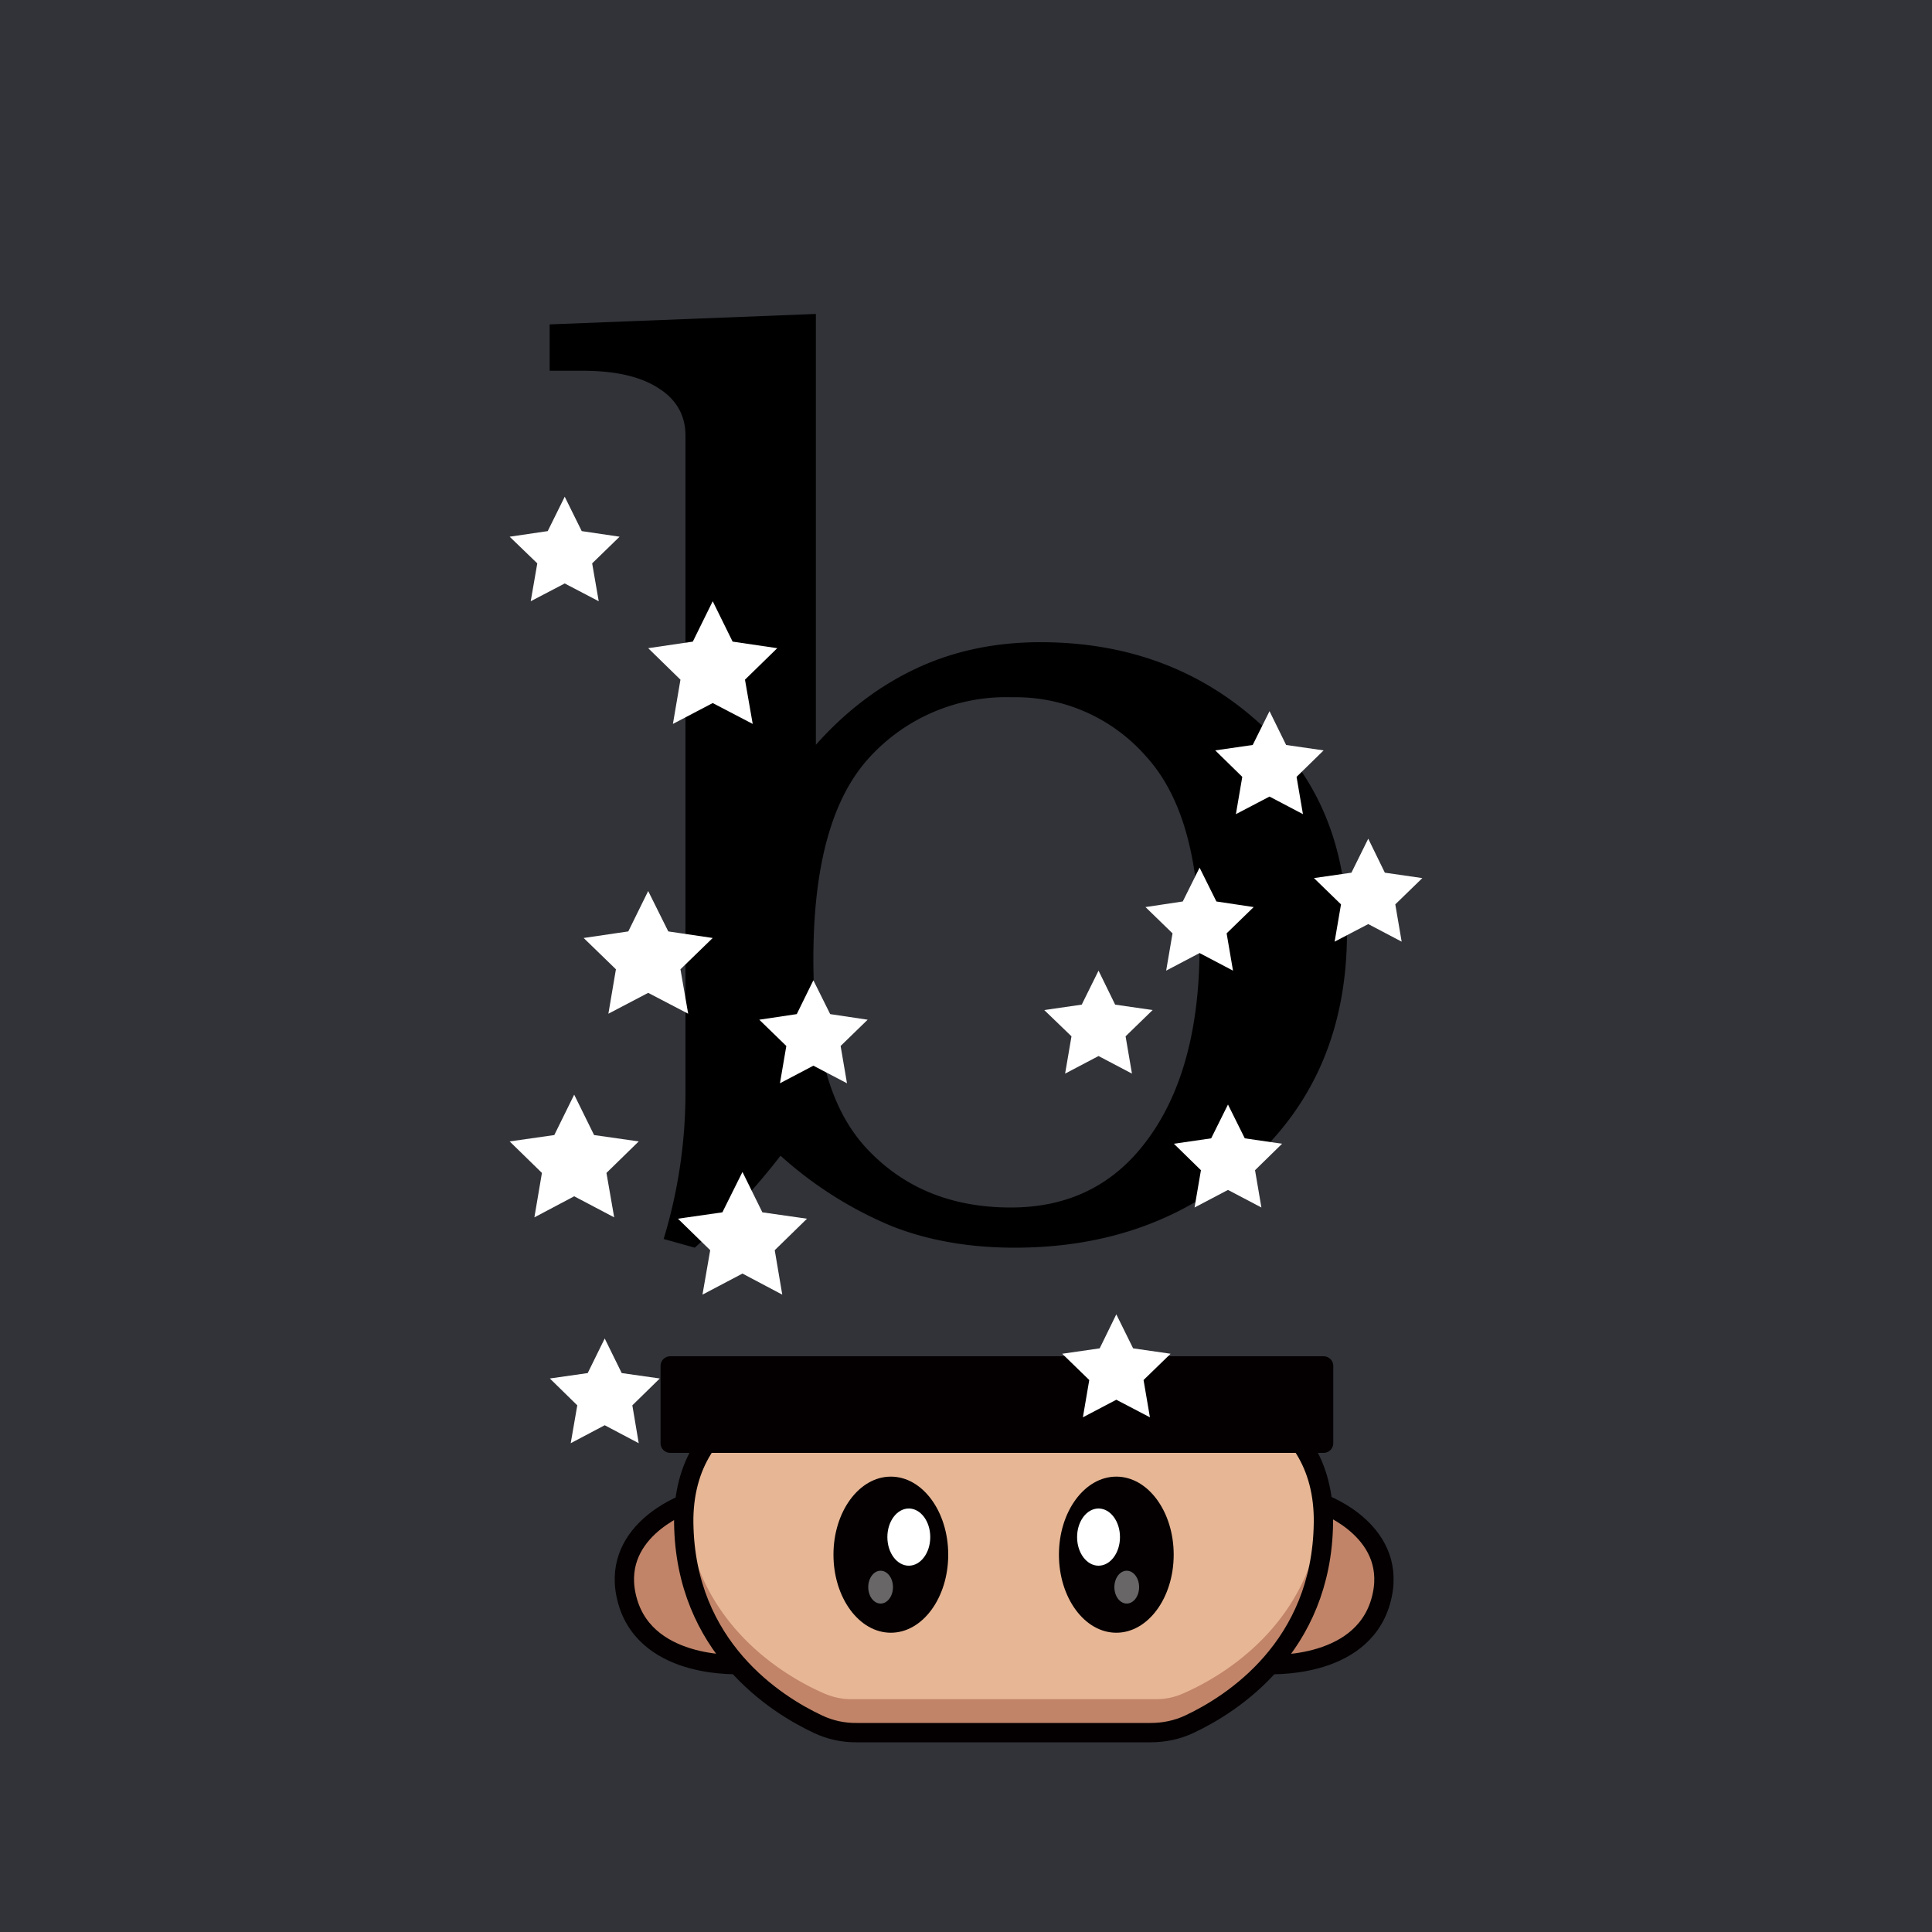 <svg id="a" xmlns="http://www.w3.org/2000/svg" viewBox="0 0 1000 1000"><defs><style>.d{isolation:isolate;opacity:.4}.d,.i,.j,.k{stroke-width:0}.d,.j{fill:#fff}.l{fill:none}.i{fill:#c18469}.l{stroke:#040001;stroke-linecap:round;stroke-linejoin:round;stroke-width:10px}.k{fill:#040001}</style></defs><path id="b" d="M0 0h1000v1000H0V0Z" style="fill:#313338;stroke-width:0"/><g id="c"><path d="M0 0h1000v1000H0V0Z" style="fill:none;stroke-width:0"/><path class="i" d="M384.3 861.5s-49 3.4-59.4-32.5 27.8-50.4 27.8-50.4 5.5 46 31.6 82.9Z"/><path class="l" d="M384.3 861.5s-49 3.4-59.4-32.5 29.4-50.4 29.4-50.4 3.9 46 30 82.9Z"/><path class="i" d="M655.2 861.5s49 3.4 59.4-32.5-27.8-50.4-27.8-50.4-5.5 46-31.6 82.9Z"/><path class="l" d="M655.2 861.5s49 3.4 59.4-32.5-29.4-50.4-29.4-50.4-4 46-30 82.9Z"/><path d="M685 787.1v-1.6c-1-59.8-60.5-78.5-132.8-78.5h-65.4c-72.3 0-131.7 18.7-132.9 78.6v2.6c.9 68.5 53.7 97.5 73.1 106a35 35 0 0 0 13.5 2.7h158c4.7 0 9.2-1 13.5-2.8 19.4-8.4 72.3-37.5 73.1-106v-1h-.1Z" style="fill:#e7b695;stroke-width:0"/><path class="i" d="M612 876.7a34.3 34.3 0 0 1-13.5 2.8h-158c-4.6 0-9.2-1-13.5-2.8-18.6-8-68-35-72.7-97.7a73 73 0 0 0-.4 6.6v2.5c.8 68.5 53.7 97.6 73.1 106a35 35 0 0 0 13.5 2.7h158a35 35 0 0 0 13.5-2.7c19.4-8.4 72.3-37.5 73.1-106v-2.6c0-2.2-.2-4.3-.4-6.5-4.8 62.7-54.1 89.7-72.7 97.7Z"/><ellipse class="k" cx="461.1" cy="804.7" rx="29.7" ry="40.4"/><ellipse class="j" cx="470.4" cy="795.6" rx="11.1" ry="14.8"/><ellipse class="d" cx="455.8" cy="821.5" rx="6.4" ry="8.5"/><ellipse class="k" cx="577.8" cy="804.7" rx="29.7" ry="40.4"/><ellipse class="j" cx="568.6" cy="795.6" rx="11.1" ry="14.8"/><ellipse class="d" cx="583.2" cy="821.5" rx="6.4" ry="8.5"/><path class="l" d="M685 787.1v-.6h0v-1c-1-59.8-60.5-78.5-132.8-78.5h-65.4c-72.3 0-131.7 18.7-132.9 78.6v1h0v1.6h0c.8 64.5 47.7 94 69.4 104.2 6.3 3 13.2 4.5 20.2 4.4h152c7 0 13.9-1.4 20.2-4.4 21.7-10.2 68.5-39.7 69.3-104.2h0v-1.1Z"/><path class="k" d="M346.9 707h338.2v40H346.9v-40Z"/><path class="l" d="M346.9 707h338.2v40H346.9v-40Z"/><path d="M422.3 162.5v223c15.8-17.8 33.5-31 52.8-39.9s40.5-13.2 63.4-13.2c44.4 0 82 13.8 112.7 41.3s46 63.8 46 108.8c0 49-16.5 88.3-49.5 118.3s-73.8 45-122.5 45c-23.2 0-44.2-3.6-63-10.9-21.4-8.8-41-21.2-58.2-36.7a351 351 0 0 1-44.4 47.6l-16.1-4.5a260.5 260.5 0 0 0 11.3-76.8v-339c0-10.4-4.6-18.7-14-24.6-9.2-6-22.3-9-39.3-9h-17v-24l137.8-5.4ZM524 360.9a95.8 95.8 0 0 0-74.3 31.5c-19.1 21-28.7 55.7-28.7 104s9.4 79 28.3 98.8 43.4 29.8 73.9 29.8c27.4 0 49.5-9.8 66.2-29.4 21-24.7 31.5-60 31.5-105.8s-9.2-78-27.7-98.3a89.6 89.6 0 0 0-69.2-30.6Z" style="stroke-width:0"/><path class="j" d="m368.9 311.2 10.3 20.9 23.1 3.4-16.7 16.3 4 22.9-20.7-10.8-20.6 10.8 3.9-22.9-16.7-16.3 23.1-3.4 10.3-20.9Zm-33.4 150 10.4 20.9 23 3.4-16.7 16.2 4 23-20.7-10.8-20.6 10.8 3.9-23-16.7-16.2 23.1-3.4 10.3-20.9Zm-38.3 105.4 10.3 20.9 23.1 3.3-16.7 16.3 4 23-20.7-10.9-20.6 10.9 3.9-23-16.7-16.3 23.1-3.3 10.3-20.9Zm87.1 40 10.3 20.9 23.1 3.3-16.7 16.3 3.9 23-20.6-10.9-20.7 10.9 4-23-16.7-16.3 23-3.3 10.4-20.9ZM313 692.8l8.8 17.9 19.7 2.8-14.2 13.9 3.3 19.6-17.6-9.3-17.6 9.3 3.4-19.6-14.2-13.9 19.6-2.8 8.8-17.9Zm-20.7-435.7 8.8 17.8 19.6 2.9-14.2 13.8 3.4 19.6-17.6-9.2-17.6 9.2 3.4-19.6-14.3-13.8 19.7-2.9 8.8-17.8Zm328.6 192 8.7 17.5 19.3 2.9-14 13.6 3.3 19.3-17.3-9.1-17.3 9.1 3.3-19.3-14-13.6 19.3-2.9 8.7-17.5Zm36.2-81 8.6 17.5 19.4 2.8-14 13.7 3.3 19.3-17.3-9.1-17.4 9.1 3.3-19.3-14-13.7 19.4-2.8 8.7-17.5Zm51.1 66 8.6 17.6 19.4 2.8-14 13.6 3.3 19.3-17.3-9.1-17.4 9.1 3.3-19.3-14-13.6 19.4-2.8 8.7-17.6Zm-72.6 137.6 8.7 17.5 19.3 2.8-14 13.7 3.3 19.3-17.3-9.1-17.3 9.1 3.3-19.3-14-13.7 19.3-2.8 8.7-17.5Zm-57.8 108.6 8.7 17.6 19.4 2.8-14 13.6 3.3 19.3-17.4-9.1-17.3 9.1 3.3-19.3-14-13.6 19.4-2.8 8.6-17.6Zm-9.2-177.9 8.6 17.6 19.4 2.8-14 13.6 3.3 19.3-17.3-9.1-17.3 9.1 3.3-19.3-14.1-13.6 19.4-2.8 8.7-17.6Zm-147.6 5 8.7 17.5 19.4 2.9-14 13.6 3.3 19.3-17.4-9.1-17.3 9.1 3.3-19.3-14-13.6 19.4-2.9 8.6-17.5Z"/></g></svg>